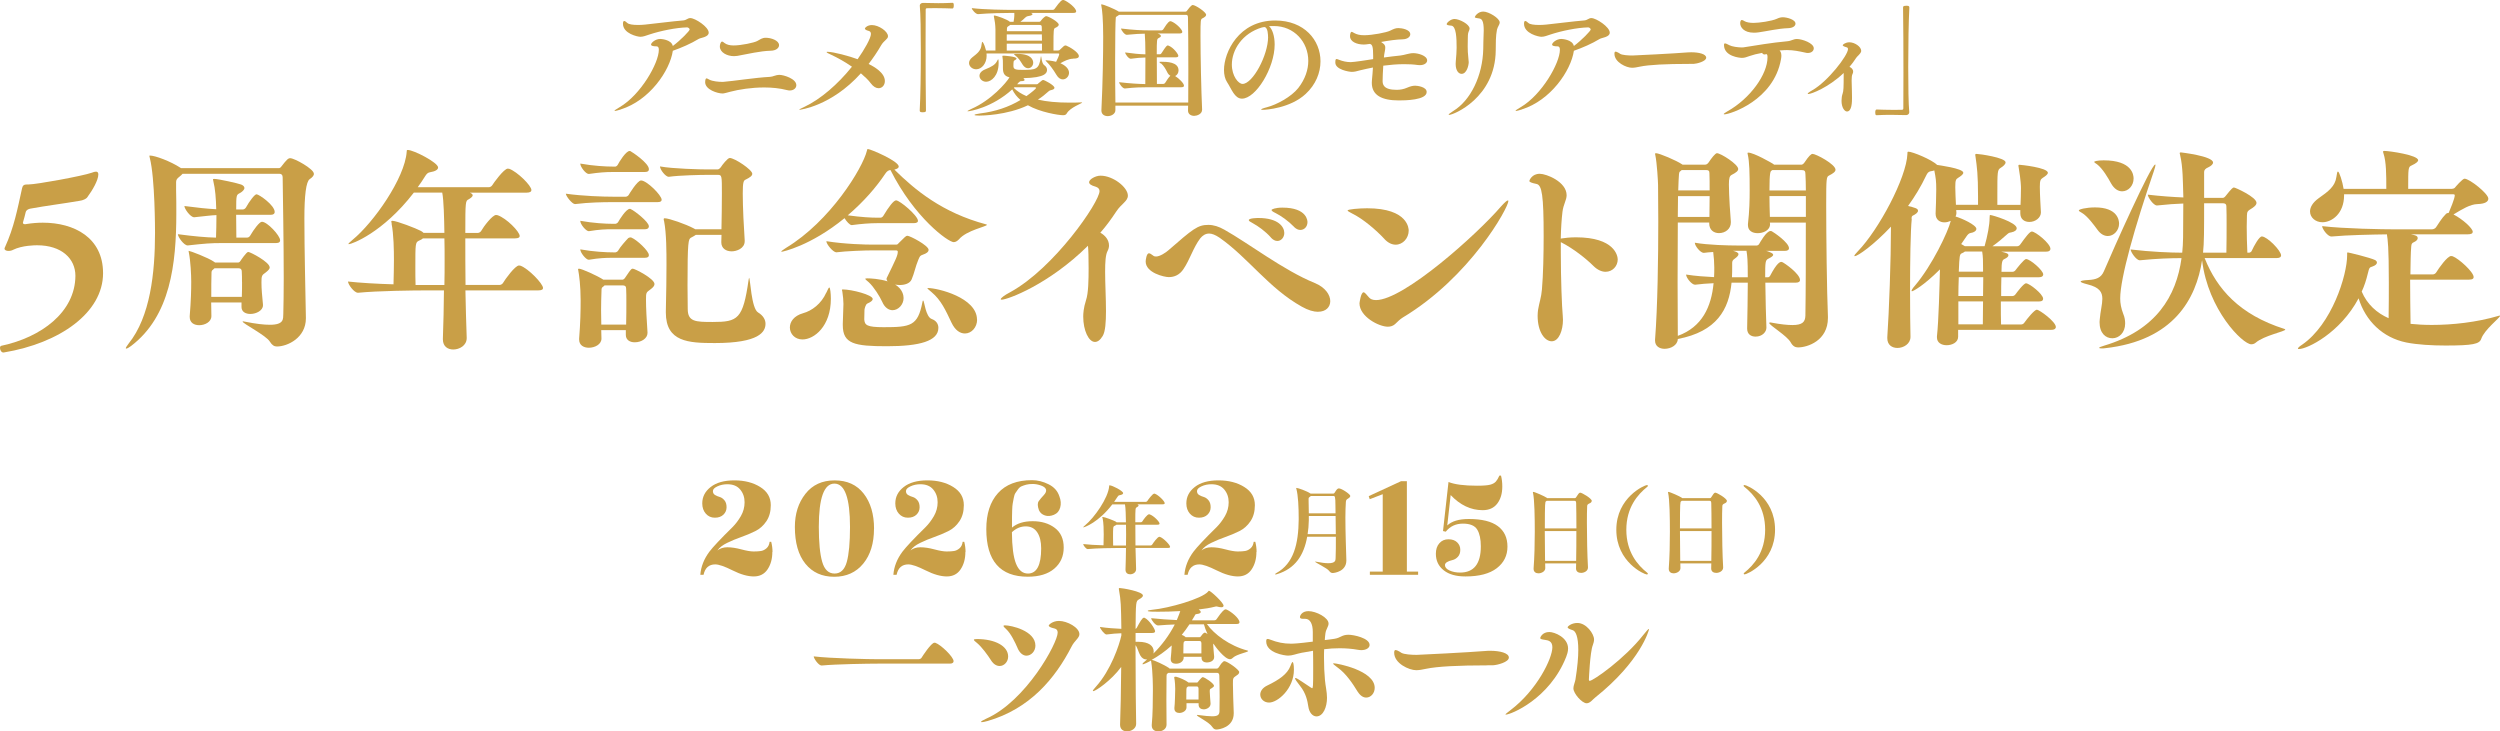 <?xml version="1.0" encoding="UTF-8"?>
<svg id="_レイヤー_2" data-name="レイヤー 2" xmlns="http://www.w3.org/2000/svg" viewBox="0 0 464.79 135.99">
  <defs>
    <style>
      .cls-1 {
        fill: #c99f47;
      }
    </style>
  </defs>
  <g id="_テキスト" data-name="テキスト">
    <g>
      <g>
        <path class="cls-1" d="M115.42,20.35c-.61.19-.96.28-1.1.28-.05,0-.07-.02-.07-.05,0-.07.35-.3.96-.66,3.91-2.29,7.28-8.19,7.28-10.67,0-.42-.14-.63-.4-.63-.79,0-1.05-.14-1.05-.33,0-.33.79-1.05,1.71-1.05.05,0,2.06.07,2.34,1.31,1.5-1.12,3.13-2.83,3.13-3.06,0-.21-.3-.4-.47-.4-2.08.05-4.96.65-6.97,1.31-.68.21-1.15.44-1.73.44-.49,0-3.23-.58-3.23-2.43,0-.35.09-.51.23-.51s.35.16.58.37c.26.26,1.05.37,1.99.37.42,0,.89-.02,1.33-.07,2.25-.23,5.03-.61,7.06-.77.63-.05.82-.44,1.33-.44.89,0,3.42,1.64,3.42,2.71,0,.84-1.43.91-1.87,1.17-1.47.89-3.21,1.64-4.8,2.2-.54,3.7-4.33,9.24-9.68,10.9Z"/>
        <path class="cls-1" d="M134.37,15.23c2.06-.16,5.94-.79,8.77-.94.58-.02,1.03-.37,1.78-.37s3.13.7,3.13,1.92c0,.54-.49.98-1.22.98-.16,0-.33-.02-.51-.07-1.36-.35-2.81-.49-4.23-.49-2.39,0-4.7.37-6.34.8-.58.14-.89.26-1.19.3-.07,0-.14.02-.23.02-.91,0-3.23-.7-3.23-2.11,0-.7.23-.7.26-.7.14,0,.3.14.51.23.61.33,1.8.42,2.36.42h.14ZM143.3,9.43c-2.01.05-4.23.61-6.22.96-.19.02-.4.05-.61.05-1.31,0-2.64-.7-2.64-1.8,0-.35.16-.91.42-.91.14,0,.3.16.47.28.4.3.96.44,1.68.44,1.38,0,3.81-.51,4.37-.82.56-.3.91-.61,1.61-.61.96,0,2.46.49,2.46,1.38,0,.51-.54,1.01-1.54,1.03Z"/>
        <path class="cls-1" d="M148.66,20.42s-.07,0-.07-.02c0-.07.35-.26,1.01-.56,2.92-1.38,6.17-4.16,8.79-7.44-1.29-.89-2.69-1.68-3.93-2.25-.37-.16-.79-.37-.79-.47,0-.02.05-.05.16-.05,1.12,0,4.14.82,5.61,1.38,1.24-1.75,2.48-3.91,2.48-4.7,0-.33-.16-.51-.47-.58-.4-.09-.66-.26-.66-.44,0-.09.44-.63,1.31-.63,1.26,0,2.99,1.17,2.99,2.08,0,.54-.73.77-1.26,1.66-.7,1.22-1.5,2.39-2.34,3.49.98.49,3.02,1.61,3.02,3.18,0,.77-.51,1.33-1.17,1.33-.47,0-.98-.28-1.47-.94-.42-.58-1.08-1.19-1.82-1.83-5.52,6.13-11.35,6.78-11.39,6.78Z"/>
        <path class="cls-1" d="M171,1.05c0-.3.28-.51.58-.51,1.17.02,2.04.05,2.88.05s1.64-.02,2.62-.07c.05,0,.16.02.19.12.05.09.05.23.05.4,0,.12,0,.54-.26.54-.61-.02-1.96-.07-3.23-.07-.51,0-1.03,0-1.47.02-.21,0-.26.09-.26.3-.02,1.24-.02,3.74-.02,6.62,0,4.07.02,8.91.07,12.07,0,.21-.02.35-.58.35-.37,0-.58-.02-.58-.33.14-2.55.21-6.99.21-11.06,0-3.58-.05-6.88-.19-8.37v-.05Z"/>
        <path class="cls-1" d="M201.12,19.06s.07,0,.07.02c0,.12-2.25.91-2.85,1.99-.14.26-.35.35-.7.35-.82,0-4.3-.56-6.53-1.85-3.98,1.89-8.61,1.92-9.05,1.92-.61,0-.89-.05-.89-.12,0-.09.37-.19,1.05-.28,2.83-.35,5.33-1.19,7.51-2.5-.66-.56-1.17-1.22-1.54-1.97-3.77,3.42-7.91,4.07-8.23,4.07-.07,0-.09,0-.09-.02,0-.07.28-.21.72-.42,3.7-1.61,6.53-4.91,7.09-5.87-.91-.23-1.22-.7-1.22-1.73v-.54c0-.8,0-1.05-.09-1.57,0-.07-.02-.12-.02-.14,0,0,0-.05.28-.05.33.02,2.36.16,2.36.54,0,.09-.12.21-.42.37-.09.05-.16.09-.16,1.03,0,.66.54.7,1.73.7,2.41,0,3.06-.05,3.35-2.36.02-.14.05-.21.05-.21.07,0,.12,1.38.58,1.68.35.23.54.56.54.89,0,.54-.26,1.47-4.4,1.54.14.14.23.26.23.33,0,.16-.23.23-.7.23-.19,0-.51.33-.68.58h3.63c.19,0,.3-.16.33-.19.63-.51.73-.61.87-.61.23,0,2.1.98,2.1,1.45,0,.19-.19.33-.51.4-.23.07-.37.07-.58.26-.61.56-1.29,1.1-1.99,1.54,1.59.37,3.53.56,5.87.56.72,0,1.5,0,2.29-.05h.02ZM199.48,10.92c-.77,0-1.64.44-2.34.84.84.35,1.61.98,1.61,1.78,0,.65-.54,1.22-1.15,1.22-.4,0-.84-.23-1.19-.84-.61-1.03-1.29-1.92-1.8-2.41-.14-.14-.23-.23-.23-.28,0-.02.05-.02.12-.02.21,0,1.03.07,1.85.28.23-.44.58-1.22.58-1.43,0-.09-.07-.12-.16-.12h-13.36c.02.14.02.3.02.44,0,1.38-.89,2.5-1.94,2.5-.73,0-1.33-.54-1.33-1.17,0-.35.19-.72.61-1.05.96-.75,1.61-1.26,1.71-2.32.05-.37.09-.56.16-.56.02,0,.33.23.68,1.61h1.75v-3.91c-.02-.91-.12-1.61-.28-2.36-.02-.07-.02-.12-.02-.14,0-.07.02-.09.09-.09.42,0,2.48.75,2.9,1.17h.68c.07-.42.14-.87.14-1.12v-.54h-.33c-1.31,0-4.44.05-6.41.23h-.02c-.42,0-1.15-.84-1.15-1.12,2.29.28,6.32.33,7.67.33h7.37c.14,0,.3-.09.37-.21,1.1-1.54,1.38-1.64,1.59-1.64.05,0,.09.02.12.02.75.28,2.29,1.47,2.29,2.11,0,.14-.09.28-.49.28h-7.93c.21.07.3.14.3.23,0,.14-.23.28-.75.35-.3.05-.47.16-.61.3-.28.3-.58.54-.89.77h3.53c.19,0,.3-.23.35-.28.21-.3.73-.77.89-.77.42,0,2.36,1.08,2.36,1.59,0,.21-.21.4-.68.61-.26.12-.3.35-.3,3.21v.98h.82c.09,0,.28-.02.35-.12.73-.72.87-.82,1.05-.82.07,0,.12.02.14.02.61.23,2.36,1.26,2.36,1.96,0,.28-.26.47-.98.47h-.14ZM182.1,14.11c0-.45.3-.91,1.08-1.22,1.22-.49,1.85-.87,2.18-1.52.12-.26.19-.35.23-.35.07,0,.07.68.07.72,0,2.34-1.36,3.46-2.32,3.46-.68,0-1.24-.51-1.24-1.1ZM187.17,6.39v1.17h6.55c0-.4-.02-.8-.02-1.17h-6.53ZM193.72,8.12h-6.55v1.29h6.55v-1.29ZM187.81,4.63c-.09.09-.23.19-.4.28-.21.14-.21.23-.21.89h6.5c0-.37-.02-.66-.02-.79-.02-.26-.07-.37-.42-.37h-5.45ZM188.58,16.23l-.09.12c.61.61,1.38,1.1,2.34,1.52,1.03-.73,1.8-1.4,1.8-1.52,0-.09-.16-.12-.26-.12h-3.79ZM190.1,11.98c-.42-.66-.72-1.19-1.36-1.68-.14-.12-.23-.16-.23-.19,0-.09.63-.09.68-.09,2.67,0,2.9,1.24,2.9,1.64,0,.56-.42,1.03-.96,1.03-.33,0-.7-.19-1.03-.7Z"/>
        <path class="cls-1" d="M208.04,2.17h12.35c.21,0,.33-.21.37-.28s.7-.96.98-.96c.51,0,2.5,1.31,2.5,1.82,0,.23-.23.44-.72.68-.3.16-.33.33-.33,3.25,0,3.79.14,10.25.3,13.66v.05c0,.87-1.03,1.15-1.47,1.15-.58,0-1.15-.3-1.15-.98v-.02c0-.19.02-.49.02-.89h-13.52v.84c0,.68-.75,1.1-1.43,1.1-.61,0-1.17-.33-1.17-1.03v-.07c.26-5.31.33-10.6.33-13.66,0-3.27-.19-5.1-.35-5.8,0-.07-.02-.12-.02-.14,0-.07.02-.09.09-.09.26,0,2.41.84,3.21,1.38ZM207.65,3.04c-.14.09-.19.09-.21.26-.07.58-.12,4.23-.12,8.02,0,2.9.02,5.92.05,7.74h13.54c0-1.43.02-3.58.02-5.87,0-3.95-.02-8.33-.07-9.99,0-.4-.19-.44-.42-.44h-12.37c-.12.09-.26.19-.42.28ZM215.81,11.81c-.16-.14-.26-.21-.26-.26,0-.07.12-.07.33-.07,1.01,0,3.23.02,3.23,1.61,0,.47-.26.87-.63,1.05.7.42,1.64,1.36,1.64,1.78,0,.16-.09.3-.49.3h-6.22c-1.31,0-2.32.02-4.28.23h-.02c-.4,0-1.05-.89-1.05-1.17,1.96.23,3.6.33,4.87.35,0-.82.02-2.97.02-4.94-.94.02-1.68.09-2.69.23h-.05c-.4,0-1.03-.89-1.03-1.17,1.52.21,2.69.33,3.77.35,0-1.61-.05-3.16-.12-3.84-.94.02-1.78.05-3.34.21h-.02c-.4,0-1.05-.89-1.05-1.17,2.29.28,3.93.35,5.29.35h2.2c.14,0,.3-.09.37-.21.89-1.45,1.17-1.5,1.31-1.5.05,0,.09,0,.14.02.94.35,2.08,1.54,2.08,1.96,0,.16-.09.3-.49.3h-4.12c.42.12.63.3.63.47,0,.14-.14.26-.4.38-.35.16-.37.26-.37,3.02h.56c.14,0,.26-.09.33-.21.84-1.33,1.01-1.43,1.15-1.43.05,0,.07,0,.12.02.96.35,1.85,1.61,1.85,1.89,0,.16-.09.3-.49.3h-3.51c0,1.94.02,4.14.02,4.94h1.17c.14,0,.3-.09.37-.21.28-.42.58-.94.96-1.31-.21-.12-.4-.3-.56-.61-.23-.47-.63-1.24-1.19-1.71Z"/>
        <path class="cls-1" d="M236.59,4.84c-.21,0-.44,0-.66.02.63.56,1.05,1.85,1.05,3.42,0,4.37-3.51,10.06-6.08,10.06-1.38,0-1.94-1.82-2.78-3.09-.37-.56-.56-1.36-.56-2.25,0-3.25,2.71-9.19,9.52-9.19,5.43,0,8.42,3.67,8.42,7.58,0,2.15-.89,4.35-2.76,6.08-2.85,2.64-7.35,2.95-7.95,2.95-.21,0-.33-.02-.33-.07,0-.07.35-.23,1.1-.42,1.8-.47,4.51-1.92,5.82-3.58,1.29-1.66,1.85-3.42,1.85-5.03,0-3.53-2.64-6.48-6.39-6.48h-.26ZM235.75,6.88c0-.23,0-1.85-.7-1.85-.05,0-.09,0-.16.02-.07.02-.16.05-.26.05-3.72,1.1-5.61,4.21-5.61,6.9,0,2.15,1.22,3.6,1.99,3.6,1.89,0,4.75-5.33,4.75-8.73Z"/>
        <path class="cls-1" d="M257.29,10.69c1.05-.14,2.11-.28,3.06-.37.82-.09,1.59-.44,2.41-.44.91,0,2.57.47,2.57,1.36,0,.47-.54.87-1.33.87-.14,0-.26,0-.4-.02-.82-.12-1.68-.16-2.55-.16-1.31,0-2.64.12-3.88.28-.07,1.12-.12,2.18-.12,2.83,0,.58.09,1.66,2.6,1.66.68,0,1.33-.12,1.96-.4.54-.23,1.01-.37,1.5-.37.33,0,2.13.19,2.13,1.17,0,1.54-4.09,1.57-5.17,1.57-3.16,0-5.03-.96-5.03-3.27,0-.14,0-.28.02-.44.09-.98.16-1.73.19-2.41-.87.16-1.64.35-2.34.51-.7.19-1.08.3-1.59.3s-3.06-.42-3.06-1.71v-.12c0-.42.07-.56.23-.56.12,0,.26.07.44.14.7.28,1.45.44,2.2.44.58,0,3.32-.42,4.16-.56v-.61c0-1.66-.14-2.11-.61-2.22-.51.09-1.01.12-1.12.12-1.33,0-2.57-.54-2.57-1.54,0-.21.05-.82.3-.82.12,0,.28.12.49.23.47.26,1.05.4,1.83.4,1.54,0,4.16-.51,4.82-.84.63-.3.98-.49,1.54-.49.63,0,2.22.26,2.22,1.15,0,.47-.51.91-1.4.94-1.15.02-2.62.23-4.02.49.38.3.66.4.75.82.02.07.02.16.02.26,0,.4-.14.87-.19,1.24l-.07.61Z"/>
        <path class="cls-1" d="M270.63,11.88c0-.14,0-.28.02-.42.09-1.12.16-1.78.16-2.57,0-1.78-.07-4.02-.98-4.12-.61-.05-.87-.12-.87-.28,0-.28.77-.96,1.45-.96.91,0,2.81.98,2.81,1.78,0,.16-.07.35-.19.61-.14.28-.14.96-.14,1.22,0,.61-.02,1.05-.02,1.52,0,.63.02,1.29.14,2.36.02.21.05.37.05.54,0,.54-.35,2.17-1.33,2.17-.56,0-1.1-.61-1.1-1.85ZM275.76,9.12c.02-1.01.02-1.73.07-2.85,0-.23.02-.44.02-.63,0-1.78-.37-2.13-.79-2.2-.56-.07-.87-.12-.87-.28,0-.09.54-1.01,1.57-1.01s3.06,1.26,3.06,2.01c0,.42-.37.77-.51,1.36-.23,1.08-.23,2.74-.23,3.84-.07,8.79-7.84,12-8.66,12-.07,0-.09-.02-.09-.05,0-.09.26-.3.89-.7,3.2-1.96,5.43-6.55,5.54-11.48Z"/>
        <path class="cls-1" d="M282.94,20.35c-.61.19-.96.28-1.1.28-.05,0-.07-.02-.07-.05,0-.07.35-.3.96-.66,3.91-2.29,7.28-8.19,7.28-10.67,0-.42-.14-.63-.4-.63-.79,0-1.05-.14-1.05-.33,0-.33.79-1.05,1.71-1.05.05,0,2.06.07,2.34,1.31,1.5-1.12,3.13-2.83,3.13-3.06,0-.21-.3-.4-.47-.4-2.08.05-4.96.65-6.97,1.31-.68.21-1.15.44-1.73.44-.49,0-3.23-.58-3.23-2.43,0-.35.09-.51.23-.51s.35.16.58.37c.26.26,1.05.37,1.99.37.42,0,.89-.02,1.33-.07,2.25-.23,5.03-.61,7.06-.77.63-.05.82-.44,1.33-.44.89,0,3.42,1.64,3.42,2.71,0,.84-1.43.91-1.87,1.17-1.47.89-3.21,1.64-4.8,2.2-.54,3.7-4.33,9.24-9.68,10.9Z"/>
        <path class="cls-1" d="M314.01,11.88c-4.28,0-7.46.16-9.12.51-.56.12-1.03.21-1.47.21-1.05,0-3.27-1.01-3.27-2.6,0-.28.07-.4.21-.4.12,0,.3.07.54.21.12.05.21.14.33.21.4.23,1.52.3,2.27.3.35,0,7.77-.37,10.32-.58.19-.02.4-.02.61-.02,1.45,0,2.78.33,2.78,1.01s-1.73,1.12-2.34,1.15h-.84Z"/>
        <path class="cls-1" d="M331.19,10.29c0,.19-.02.42-.07.7-1.33,7.67-9.5,10.27-10.53,10.27-.07,0-.12-.02-.12-.05,0-.09.21-.23.68-.51,4.21-2.36,7.46-6.85,7.46-10.06,0-.33-.05-.58-.23-.58-.02,0-.05.02-.07.02-.09.02-.16.05-.23.05-.23,0-.4-.12-.47-.3-.91.16-1.73.37-2.32.58-.56.19-.91.35-1.43.35-.4,0-3.34-.26-3.34-2.39,0-.21.05-.3.19-.3.16,0,.44.14.84.35.44.23,1.52.4,2.29.4.19,0,.38-.02.51-.05,2.13-.33,5.03-.84,7.93-1.1.82-.07,1.1-.42,1.8-.42.94,0,3.13.75,3.13,1.73,0,.47-.42.87-1.1.87-.16,0-.33-.02-.49-.07-1.19-.26-2.2-.47-3.37-.47-.07,0-.68,0-1.4.07.21.21.33.49.33.91ZM332.42,5.24c-1.75.05-4.05.58-5.43.77-.33.05-.63.07-.91.07-1.87,0-2.55-1.03-2.55-1.75,0-.19.05-.61.3-.61.12,0,.28.07.49.21.35.21.98.33,1.68.33,1.03,0,3.39-.33,4.35-.77.4-.19.73-.28,1.12-.28.68,0,2.34.4,2.34,1.19,0,.44-.49.82-1.4.84Z"/>
        <path class="cls-1" d="M342.77,13.57c-2.81,2.69-6.01,3.91-6.57,3.91-.07,0-.12-.02-.12-.07,0-.07.26-.3.82-.61,2.95-1.66,6.67-6.53,6.67-7.67,0-.16-.07-.28-.23-.33-.54-.14-.75-.28-.75-.4s.54-.54,1.24-.54c.98,0,2.2.82,2.2,1.59,0,.05,0,.3-.35.66l-.19.21c-.14.14-.3.28-.42.47-.35.54-.75,1.1-1.22,1.64.37.16.68.47.68.87,0,.14-.02.3-.12.47-.12.21-.16.66-.16,1.22s.02,1.24.05,1.92c.02.42.02.87.02,1.29,0,.73-.02,2.53-.94,2.53-.4,0-1.01-.65-1.01-1.99,0-.49.07-.96.21-1.36.16-.44.19-1.15.19-3.44v-.35Z"/>
        <path class="cls-1" d="M354.96,20.89c0,.3-.28.51-.58.51-1.15-.02-2.04-.05-2.88-.05s-1.64.02-2.62.07c-.05,0-.16-.02-.19-.12-.02-.09-.05-.23-.05-.4,0-.12,0-.54.26-.54.61.02,1.96.07,3.23.07.51,0,1.03,0,1.47-.02.21,0,.26-.09.26-.3.02-1.24.02-3.74.02-6.62,0-4.07-.02-8.91-.07-12.07,0-.21.02-.35.61-.35.35,0,.56.02.56.33-.14,2.55-.21,6.99-.21,11.06,0,3.58.05,6.88.19,8.37v.05Z"/>
      </g>
      <g>
        <path class="cls-1" d="M.64,65.54c-.4,0-.64-.48-.64-.85,0-.2.08-.36.24-.4,7.41-1.57,13.74-6.24,13.78-13.01,0-3.18-2.54-5.68-7.13-5.68-.32,0-2.74,0-4.47.85-.2.12-.52.2-.85.2-.36,0-.73-.12-.73-.44,0-.08.04-.16.08-.24,1.69-3.71,2.3-6.97,3.18-10.96.12-.52.32-.72.97-.72h.28c1.41,0,10.03-1.57,11.72-2.18.32-.12.56-.2.77-.2.28,0,.44.16.44.52,0,1.05-1.05,2.9-2.1,4.31-.16.2-.72.52-1.41.6-3.02.52-6.08.89-9.14,1.45-.36.08-.73.24-.85.64-.12.48-.32,1.33-.48,1.81,0,.08-.04.12-.04.16,0,.2.16.28.36.28.08,0,.24,0,.36-.04,1.01-.16,2.01-.24,2.98-.24,5.84,0,11.2,2.78,11.2,9.39,0,7.33-8.02,13.01-18.45,14.74h-.08Z"/>
        <path class="cls-1" d="M58.37,32.27c0,.32-.2.64-.81,1.05q-.97.72-.97,7.33c0,5.84.2,13.62.28,18.45v.08c0,3.63-3.42,5.24-5.4,5.24-.48,0-.89-.24-1.29-.89-.68-1.17-5.08-3.38-5.08-3.75,0,0,.04-.04.12-.04.04,0,.12.04.2.04,2.17.44,3.67.6,4.75.6,2.66,0,2.46-1.09,2.5-2.01.04-1.61.08-3.95.08-6.61,0-6.73-.16-15.47-.2-18.81,0-.44-.24-.64-.6-.64h-18.01c-.12.16-.36.36-.6.56-.44.32-.6.6-.6.97v1.57c.04,1.41.04,2.82.04,4.23,0,9.43-1.09,19.13-8.42,24.69-.36.28-.73.48-.89.48-.04,0-.08,0-.08-.08,0-.12.16-.36.52-.85,4.03-5,4.91-13.13,4.91-20.58,0-.48,0-10.15-.97-13.94-.04-.16-.08-.28-.08-.36s.04-.08.12-.08c.93,0,3.79,1.05,5.64,2.26l.12.08h18.13c.16,0,.28,0,.48-.24,1.05-1.37,1.33-1.61,1.69-1.61.81,0,4.39,2.01,4.39,2.86ZM52.08,44.67c0,.28-.16.52-.77.52h-10.11c-2.01,0-3.06.08-6.28.44h-.04c-.68,0-1.81-1.57-1.81-2.09,3.02.4,5.24.6,7.09.64.04-1.17.08-2.66.08-4.19-1.05.04-2.17.2-4.11.4h-.04c-.69,0-1.81-1.57-1.81-2.09,2.42.32,4.31.52,5.92.6-.04-1.97-.2-3.87-.52-5.12-.04-.2-.08-.32-.08-.4s.04-.12.2-.12c.85,0,4.55.85,5.04,1.05.4.16.6.4.6.64,0,.32-.36.68-.89.97-.6.32-.64.36-.64,3.02h1.25c.2,0,.44-.16.56-.36.6-1.09,1.61-2.46,1.97-2.46.44,0,3.38,2.01,3.38,3.3,0,.28-.2.52-.76.52h-6.41c0,1.57.04,3.3.04,4.23h2.01c.24,0,.44-.16.56-.36.68-1.17,1.73-2.58,2.18-2.58,1.01,0,3.38,2.58,3.38,3.42ZM50.15,49.71c0,.24-.2.52-.73.93-.76.52-.81.64-.81,1.89s.12,2.38.28,4.11v.12c0,.97-1.25,1.61-2.34,1.61-.89,0-1.65-.4-1.65-1.29v-.85h-5.64c0,.85.04,1.69.04,2.5v.04c0,1.09-1.21,1.69-2.26,1.69-.93,0-1.77-.44-1.77-1.53v-.16c.24-2.98.28-4.79.28-6.41,0-1.29-.12-3.79-.44-5.4-.04-.12-.04-.24-.04-.28s0-.04.04-.04c.2,0,3.58,1.25,4.71,2.05l.16.12h4.27c.12,0,.28-.04.44-.28.04-.08,1.13-1.69,1.45-1.69.4,0,3.99,1.89,3.99,2.86ZM44.99,52.41c0-.64,0-1.29-.04-1.93,0-.4-.2-.6-.56-.6h-4.51l-.32.28c-.24.16-.24.4-.24.68-.04,1.05-.04,2.62-.04,4.35h5.68c.04-1.01.04-1.89.04-2.78Z"/>
        <path class="cls-1" d="M72.83,41.57c-.04-.16-.08-.28-.08-.36,0-.12.04-.16.2-.16.77,0,4.43,1.41,5.32,1.89.2.12.36.24.48.36h3.87c-.04-2.7-.12-6.08-.4-7.49h-5.28c-5.8,7.53-11.6,9.59-12.09,9.59-.04,0-.08-.04-.08-.04,0-.08.24-.32.81-.8,3.87-3.18,9.67-11.4,10.03-16.32.04-.24-.04-.36.2-.36,1.09,0,5.64,2.34,5.64,3.26,0,.4-.52.73-1.53.89-.4.08-.6.28-.93.81-.4.64-.85,1.33-1.33,1.97h13.21c.24,0,.52-.16.64-.36.24-.4,2.18-3.1,2.9-3.1.08,0,.2.04.28.04,1.45.52,4.11,3.1,4.11,3.95,0,.24-.2.48-.89.48h-10.55c.36.16.52.32.52.48,0,.28-.4.56-.77.77-.56.28-.6.36-.6,6.24h2.3c.24,0,.52-.16.64-.36.48-.85,2.09-2.98,2.78-2.98.08,0,.2.04.28.04,1.65.56,4.11,3.06,4.11,3.87,0,.24-.2.44-.89.44h-9.22c0,2.58,0,5.6.04,8.66h6.32c.24,0,.52-.16.64-.36.4-.69,2.26-3.26,2.98-3.26.08,0,.2.04.28.04,1.45.52,4.19,3.34,4.19,4.15,0,.24-.2.44-.89.44h-13.54c.04,3.02.16,6.08.24,8.82v.04c0,1.41-1.37,2.13-2.5,2.13-1.01,0-1.93-.56-1.93-1.89v-.12c.12-2.86.16-5.96.2-8.98h-3.3c-2.22,0-9.1.08-12.65.44h-.04c-.72,0-1.85-1.57-1.85-2.09,2.13.24,5.48.44,8.46.52.04-1.49.08-3.14.08-4.47,0-1.89-.04-4.83-.44-6.81ZM77.86,44.76c-.64.32-.64.56-.64,4.96,0,1.09,0,2.21.04,3.26h5.36c.04-1.57.04-3.1.04-4.55s0-2.86-.04-4.11h-3.99c-.16.16-.4.28-.77.44Z"/>
        <path class="cls-1" d="M123.01,37.14c0,.24-.16.44-.77.44h-8.42c-1.65,0-4.31.04-6.89.36h-.04c-.52,0-1.69-1.49-1.69-1.93,3.1.44,6.97.56,8.7.56h2.46c.12,0,.4-.12.52-.32.04-.08,1.61-2.7,2.3-2.7,1.05,0,3.83,2.74,3.83,3.59ZM111.78,61.39l.04,1.53v.04c0,1.05-1.21,1.69-2.34,1.69-.93,0-1.81-.44-1.81-1.53v-.16c.24-2.98.28-5.28.28-7.09,0-2.7-.28-4.75-.44-5.6,0-.08-.04-.12-.04-.16,0-.12.08-.16.16-.16.52,0,3.46,1.33,4.55,2.05h3.5c.12,0,.28-.04.48-.28.28-.36.73-1.13,1.05-1.49.12-.12.2-.28.44-.28.36,0,4.03,1.85,4.03,2.86,0,.28-.2.6-.77,1.01-.77.56-.81.56-.81,1.89,0,1.53.12,3.67.28,6.08v.12c0,.97-1.09,1.73-2.38,1.73-.89,0-1.65-.44-1.65-1.37v-.89h-4.59ZM120.64,31.46c0,.28-.16.52-.76.52h-6.04c-1.25,0-2.42.08-4.35.36h-.04c-.56,0-1.57-1.33-1.57-1.93,2.42.44,4.75.56,6.04.56h.52c.08,0,.28-.12.4-.32.28-.56,1.53-2.58,2.22-2.58.04,0,.12,0,.16.04.32.16,3.42,2.21,3.42,3.34ZM120.64,42.06c0,.28-.16.56-.76.56h-6.04c-1.25,0-2.42.04-4.35.36h-.04c-.48,0-1.57-1.25-1.57-1.93,2.42.44,4.75.56,6.04.56h.52c.08,0,.36-.12.48-.32.24-.44,1.49-2.46,2.17-2.46.04,0,.12,0,.16.04.69.28,3.38,2.38,3.38,3.18ZM120.64,47.41c0,.28-.16.52-.76.52h-6.04c-1.25,0-2.42.04-4.35.36h-.04c-.52,0-1.57-1.33-1.57-1.93,2.42.44,4.83.56,6.12.56h.44c.08,0,.36-.12.48-.32.36-.68,1.49-1.93,1.89-2.34.12-.08.28-.12.4-.12.08,0,.16,0,.2.04,1.05.44,3.22,2.5,3.22,3.22ZM116.41,60.35c.04-1.57.04-2.94.04-4.19,0-.89,0-1.73-.04-2.5,0-.44-.24-.6-.6-.6h-3.42c-.08.08-.16.2-.32.28-.24.16-.24.4-.24.68-.04,1.17-.08,2.42-.08,3.67,0,.89.04,1.77.04,2.66h4.63ZM129.26,42.62h4.87c.04-2.1.08-4.51.08-6.69,0-3.26,0-3.42-.76-3.42h-1.89c-1.25,0-5.28.08-7.21.36h-.04c-.56,0-1.61-1.33-1.61-1.93,2.38.44,7.53.56,8.86.56h1.81c.36,0,.6-.36.69-.48.16-.28,1.21-1.65,1.61-1.65.89,0,4.19,2.18,4.19,2.94,0,.36-.4.68-1.25,1.09-.36.16-.52.44-.52,2.58,0,2.58.2,6.37.36,8.7v.16c0,1.37-1.53,1.89-2.42,1.89-1.01,0-1.93-.52-1.93-1.69v-.04c0-.4.04-.85.04-1.33h-4.79c-.2.16-.52.32-.89.52-.48.28-.64.64-.64,8.9,0,1.37.04,2.82.04,4.35,0,2.38,1.45,2.42,4.63,2.42,4.71,0,5.64-.52,6.69-7.85.04-.24.08-.36.08-.36.24,0,.4,5.72,1.69,6.45.93.56,1.37,1.33,1.37,2.09,0,1.49-1.13,3.59-9.43,3.59-4.87,0-9.1-.2-9.1-5.68v-.2c.08-3.67.12-6.36.12-8.66s0-5.84-.44-8.1c-.04-.16-.08-.28-.08-.4,0-.08.04-.16.2-.16.77,0,3.91,1.09,5.4,1.89l.28.16Z"/>
        <path class="cls-1" d="M170.67,41.05c0,.24-.2.44-.81.44h-6.85c-1.21,0-2.9.12-4.63.36h-.04c-.36,0-.97-.69-1.33-1.29-6.36,5.2-11.56,6.24-11.64,6.24s-.12,0-.12-.04c0-.08.28-.28.89-.68,8.22-4.96,14.22-14.78,15.03-18.05.04-.2.04-.32.2-.32.44,0,5.72,2.22,5.72,3.26,0,.24-.28.44-.81.56,3.79,3.75,8.9,8.02,17.08,10.19.08.04.12.04.12.08,0,.32-3.79,1.01-5.2,2.7-.28.28-.6.52-.97.52-1.01,0-7.29-4.51-11.76-13.41-.36.04-.64.2-.97.69-1.61,2.42-3.99,5.2-6.97,7.73,2.62.36,4.35.44,5.48.44h.64c.12,0,.36-.12.48-.32,1.01-1.69,1.93-2.9,2.38-2.9.72,0,4.07,2.86,4.07,3.79ZM153.63,54.42c.28-.64.44-.97.56-.97.16,0,.28,1.17.28,2.09,0,5.12-3.1,7.57-5.28,7.57-1.41,0-2.34-1.05-2.34-2.22,0-1.05.72-2.17,2.46-2.66,1.61-.44,3.38-1.73,4.31-3.83ZM155.44,46.89c-.56,0-1.81-1.49-1.81-2.05,3.46.56,7.41.64,8.58.64h4.43c.24,0,.32-.16.52-.36,1.09-1.09,1.29-1.29,1.53-1.29.48,0,3.95,1.81,3.95,2.62,0,.4-.44.69-1.05.89-.56.2-.56.28-.85.93-.56,1.33-.73,2.46-1.25,3.67-.32.77-1.29,1.05-2.22,1.05-.28,0-.56-.04-.85-.08,1.41.85,1.57,2.05,1.57,2.5,0,1.25-1.01,2.26-2.05,2.26-.68,0-1.45-.44-1.93-1.57-.44-.97-1.53-2.74-2.5-3.63-.28-.28-.64-.48-.64-.64,0-.04.12-.08.4-.08.52,0,2.22.08,3.75.56-.12-.12-.2-.28-.2-.44,0-.04,0-.12.04-.2,1.73-3.54,2.05-4.19,2.05-4.88,0-.2-.16-.24-.44-.24h-4.27c-1.29,0-4.88.12-6.73.36h-.04ZM162.25,55.59c0,.24-.24.52-1.01.85-.32.16-.52,1.01-.52,1.17,0,.28-.04,1.57-.04,1.77.08,1.05.44,1.45,3.59,1.45,5.04,0,6.36-.24,7.21-4.59.04-.28.08-.36.16-.36.2,0,.44,3.02,1.57,3.42.89.32,1.25.97,1.25,1.65,0,2.46-3.5,3.42-9.55,3.42s-8.22-.44-8.22-3.91v-.28c.04-.76.12-3.34.12-3.67,0-.68-.08-1.41-.2-2.26-.04-.16-.08-.28-.08-.36,0-.04.04-.08.16-.08,1.65,0,5.56,1.01,5.56,1.77ZM181.66,59.42c0,1.45-1.05,2.58-2.26,2.58-.89,0-1.81-.56-2.5-2.01-1.09-2.3-1.93-4.19-3.71-5.68-.52-.44-.77-.64-.77-.72,0-.04.04-.04.12-.04,1.77,0,9.1,1.77,9.1,5.88Z"/>
        <path class="cls-1" d="M186.21,55.71c-.12,0-.16-.04-.16-.08,0-.2.64-.72,1.73-1.29,8.22-4.47,16.64-16.8,16.64-18.81,0-.36-.2-.64-.69-.81-.89-.24-1.25-.52-1.25-.85,0-.52,1.17-1.21,2.13-1.21,2.34,0,5.08,2.17,5.08,3.71,0,1.05-1.25,1.53-2.18,2.98-.85,1.29-1.81,2.62-2.94,3.91.93.52,1.61,1.37,1.61,2.38,0,.32-.08.68-.28,1.05-.36.68-.44,2.09-.44,3.79,0,2.26.16,5,.16,7.37,0,2.01-.12,3.79-.6,4.59-.48.81-.97,1.13-1.45,1.13-1.17,0-2.18-2.14-2.18-4.71,0-.48.04-1.57.52-3.06.44-1.25.48-3.79.48-5.92,0-1.85-.04-3.58-.12-4.19-7.29,7.21-14.95,10.03-16.07,10.03Z"/>
        <path class="cls-1" d="M245.06,57.97c-.81,0-1.85-.28-3.06-.97-6.12-3.42-9.91-9.06-15.27-12.81-.77-.52-1.41-.77-1.93-.77-.72,0-1.25.4-1.65.89-1.29,1.69-1.93,3.95-3.1,5.68-.73,1.13-1.73,1.53-2.74,1.53-.89,0-4.31-.81-4.31-2.9,0-.28.16-1.53.6-1.53.2,0,.44.16.81.44.12.12.32.16.52.16.72,0,1.81-.73,2.26-1.13,4.59-3.99,5.48-4.75,7.45-4.75,1.01,0,1.97.32,2.98.89,4.47,2.5,11.04,7.57,16.8,9.91,1.97.8,2.9,2.21,2.9,3.38,0,1.09-.81,1.97-2.26,1.97ZM236.28,44.15c-1.05-1.17-2.34-2.09-3.38-2.66-.44-.24-.73-.4-.73-.56,0-.4,1.69-.4,1.81-.4,3.67,0,4.79,1.65,4.79,2.78,0,.85-.6,1.49-1.29,1.49-.4,0-.81-.2-1.21-.64ZM240.59,42.18c-1.09-1.13-2.42-2.05-3.46-2.58-.44-.2-.73-.4-.73-.56,0-.12.69-.44,2.01-.44,4.67,0,4.67,2.54,4.67,2.7,0,.81-.56,1.45-1.33,1.45-.36,0-.76-.16-1.17-.56Z"/>
        <path class="cls-1" d="M257.39,44.43c-1.53-1.65-3.95-3.71-5.88-4.67-.64-.32-.97-.52-.97-.64,0-.2,2.1-.4,3.63-.4,7.73,0,7.73,3.91,7.73,4.15,0,1.41-1.09,2.62-2.42,2.62-.68,0-1.41-.32-2.09-1.05ZM259.36,60.26c-.36.32-.81.48-1.33.48-1.69,0-5.28-1.89-5.28-4.35,0-.04.24-2.05.77-2.05.2,0,.48.36,1.01.97.24.28.64.48,1.29.48,5.16,0,18.81-12.25,23.2-17.36.69-.77,1.13-1.17,1.33-1.17.04,0,.08.04.08.12,0,1.21-7.05,14.1-19.66,21.67-.52.32-.97.8-1.41,1.21Z"/>
        <path class="cls-1" d="M290.18,45v1.97c0,4.88.2,10.07.36,11.72,0,.28.04.52.04.77,0,1.89-.72,3.99-2.09,3.99-1.25,0-2.62-1.69-2.62-4.75,0-.4.04-.77.08-1.09.24-1.45.6-2.3.72-3.79.24-2.66.32-6.73.32-9.95,0-7.57-.32-9.47-1.33-9.67-.97-.2-1.33-.36-1.33-.56,0-.08.44-1.33,1.93-1.33,1.25,0,5,1.49,5,3.99,0,.89-.6,1.69-.77,3.06-.16,1.33-.28,3.06-.32,5,.08,0,.16-.04.24-.04.48-.08,1.45-.2,2.58-.2,7.21,0,7.77,3.46,7.77,4.11,0,1.25-.97,2.3-2.26,2.3-.68,0-1.49-.32-2.26-1.09-1.33-1.33-3.71-3.22-5.92-4.35l-.16-.08Z"/>
        <path class="cls-1" d="M311.93,63.04c-.04,1.13-1.29,1.81-2.46,1.81-.93,0-1.77-.48-1.77-1.53v-.16c.48-6.16.6-15.35.6-21.95,0-2.98-.04-5.44-.04-6.81,0-.52-.2-4.15-.52-5.6,0-.08-.04-.12-.04-.16,0-.12.08-.16.16-.16.64,0,3.83,1.37,4.83,2.05l.12.08h4.23c.32,0,.56-.32.64-.44.48-.72,1.21-1.69,1.53-1.69.69,0,3.95,2.05,3.95,2.94,0,.36-.4.68-1.21,1.09-.4.2-.52.64-.52,1.77,0,1.97.28,6.16.36,6.89v.2c0,1.17-1.01,1.97-2.21,1.97-.93,0-1.81-.56-1.81-1.81v-.16h-5.84c0,3.38-.04,7.33-.04,11.08s.04,7.29.04,9.99c4.55-1.65,6.24-5.44,6.65-9.79-1.17.04-2.42.16-3.42.28h-.04c-.6,0-1.65-1.29-1.65-1.89,1.73.28,3.62.4,5.2.48.04-.6.04-1.21.04-1.81,0-.85-.08-1.97-.2-2.86-.6.04-1.21.08-1.73.16h-.04c-.6,0-1.65-1.29-1.65-1.89,2.38.44,6.45.52,7.73.52h3.83c.08,0,.28-.08.4-.28.12-.2,1.33-2.42,2.13-2.42.08,0,.16.04.2.04.32.16,3.22,2.09,3.22,3.18,0,.24-.2.48-.76.48h-3.5c.2.04.44.12.6.2.52.2.72.36.72.52,0,.28-.48.52-.89.73-.56.28-.6.56-.6,3.46h.56c.08,0,.24-.08.36-.28,1.29-2.46,1.85-2.58,2.1-2.58.04,0,.12.04.16.04.4.16,3.3,2.17,3.3,3.34,0,.24-.2.48-.77.48h-5.68c.04,2.9.12,6.57.2,8.34v.04c0,.77-.76,1.65-2.01,1.65-.85,0-1.57-.44-1.57-1.49v-.04c.04-2.54.12-5.76.12-8.5h-3.02c-.48,4.96-2.74,9.1-9.99,10.47ZM317.85,36.46h-5.88c0,1.13-.04,2.46-.04,3.87h5.88c0-1.01.04-2.42.04-3.87ZM312.65,31.62l-.28.24c-.24.16-.24.28-.36,3.54h5.84c0-1.25,0-2.42-.04-3.22,0-.44-.2-.56-.56-.56h-4.59ZM322.04,48.82v.68c0,.68,0,1.37-.04,2.05h2.94c0-3.3-.08-3.91-.24-4.92h-2.5c.56.16,1.01.32,1.01.64,0,.24-.28.52-.68.81-.36.24-.48.44-.48.72ZM329.85,30.62h5.04c.32,0,.56-.36.64-.48.73-1.09,1.17-1.53,1.45-1.53.64,0,4.27,1.93,4.27,2.94,0,.36-.4.68-1.21,1.09-.48.24-.52.48-.52,5.4,0,5.96.12,15.99.32,20.79v.28c0,4.23-3.79,5.48-5.56,5.48-.52,0-.97-.24-1.33-.89-.68-1.29-4.03-3.22-4.03-3.67,0-.04.08-.08.2-.08.04,0,.16,0,.28.04,1.69.32,2.94.44,3.83.44,1.85,0,2.38-.56,2.42-1.73.08-4.39.08-11.44.08-17.32h-6.69l.04.24v.04c0,1.21-1.33,1.69-2.3,1.69s-1.81-.44-1.81-1.49v-.2c.28-2.42.32-4.51.32-6.2,0-3.34-.04-5.36-.36-6.77,0-.08-.04-.16-.04-.2,0-.08.04-.12.12-.12,1.05,0,4.39,1.93,4.63,2.09l.2.16ZM329.33,31.74c-.16.12-.36.24-.36,3.67h6.77c0-1.21-.04-2.26-.08-2.98,0-.64-.16-.81-.72-.81h-5.44l-.16.12ZM329.05,40.32h6.69v-3.87h-6.77c0,1.25.04,2.62.08,3.87Z"/>
        <path class="cls-1" d="M355.43,40.65c-.24,2.26-.32,8.1-.32,13.33,0,3.62.04,6.93.08,8.62v.04c0,1.29-1.29,2.05-2.42,2.05-1.01,0-1.89-.56-1.89-1.81v-.2c.32-4.63.68-14.34.68-20.54-3.22,3.42-6.16,5.48-6.73,5.48-.04,0-.08,0-.08-.04,0-.12.2-.4.68-.89,3.83-3.95,9.02-13.62,9.19-18.09,0-.32,0-.4.2-.4.72,0,4.31,1.45,5.32,2.46.2.04,4.87.64,4.87,1.45,0,.32-.48.64-.93.93-.44.28-.56.4-.56,1.77,0,.93.08,2.22.12,3.26h4.11v-1.57c0-4.03-.2-5.48-.48-7.45,0-.08-.04-.16-.04-.24,0-.16.08-.2.24-.2.52,0,5.4.69,5.4,1.57,0,.36-.44.73-.89,1.01-.64.4-.64.6-.64,5.24v1.65h4.31c.04-.97.08-2.13.08-3.1,0-.28,0-1.29-.44-3.95,0-.08-.04-.16-.04-.2,0-.16.08-.2.2-.2.2,0,5.28.52,5.28,1.49,0,.32-.48.64-.93.93-.44.28-.56.52-.56,1.69,0,1.45.16,3.91.2,4.71v.04c0,.97-1.01,1.77-2.14,1.77-.89,0-1.69-.48-1.69-1.61v-.6h-11.92l.04.48v.12c0,.2-.08.44-.16.6,1.13.32,3.87,1.57,3.87,2.3,0,.36-.44.68-1.09.77-.28.04-.52.28-.76.64l-.97,1.41.48.28.2.12h3.67c.56-1.97.93-3.99.93-5.24,0-.52.04-.56.12-.56.36,0,4.92,1.37,4.92,2.46,0,.32-.32.64-1.01.77-.24.04-.4.04-.68.28-.93.85-1.85,1.61-2.82,2.3h4.59c.24,0,.48-.16.6-.36.93-1.29,1.73-2.38,2.13-2.38.68,0,3.46,2.22,3.46,3.22,0,.24-.16.52-.8.52h-8.38c1.05.24,1.37.36,1.37.69,0,.2-.2.44-.81.72-.28.16-.48.36-.48,2.34h2.05c.24,0,.48-.16.6-.36.16-.2,1.53-2.01,1.93-2.01.73,0,3.18,2.09,3.18,2.86,0,.24-.16.52-.81.52h-6.97c-.04,1.13-.04,2.34-.04,3.5h2.09c.24,0,.48-.16.6-.36.24-.32,1.49-2.01,1.93-2.01.64,0,3.18,2.01,3.18,2.86,0,.28-.16.52-.81.52h-7.05c0,1.69,0,3.22.04,4.27h3.75c.24,0,.48-.16.6-.36.48-.68,1.85-2.38,2.3-2.38.48,0,3.54,2.22,3.54,3.22,0,.24-.2.52-.85.52h-17.32v1.29c0,1.05-1.13,1.57-2.13,1.57-.93,0-1.81-.44-1.81-1.45v-.2c.32-2.86.48-9.35.56-12.45-3.06,3.06-5,4.07-5.2,4.07-.08,0-.08-.04-.08-.08,0-.12.16-.44.6-.93,3.26-3.83,6.2-10.07,6.69-12.08-.36.16-.77.28-1.17.28-.85,0-1.65-.48-1.65-1.61v-.04c.04-1.01.12-2.9.12-4.47s-.08-2.1-.36-3.54c-.2.08-.4.12-.69.16-.4.08-.6.32-.85.85-.93,1.97-2.09,3.87-3.34,5.6,1.21.32,1.85.44,1.85.89,0,.32-.4.64-1.01.93-.16.08-.2.36-.2.56ZM364.09,55.03h4.59c0-1.25.04-2.5.04-3.5h-4.55c-.04,1.09-.08,2.3-.08,3.5ZM364.09,60.3h4.55c0-.97.04-2.58.04-4.27h-4.59v4.27ZM364.73,47.09c-.4.2-.44.4-.56,3.42h4.51v-.72c0-1.29,0-2.01-.16-3.02h-3.22c-.12.12-.32.2-.56.32Z"/>
        <path class="cls-1" d="M386.48,39.12c0-.2,1.37-.56,3.02-.56,4.19,0,4.47,2.38,4.47,3.02,0,1.25-.97,2.3-2.09,2.3-.64,0-1.33-.32-1.93-1.17-.6-.81-1.85-2.54-2.9-3.14-.36-.2-.56-.32-.56-.44ZM400.7,30.58s.04.04.04.12c0,.16-.12.52-.32,1.17-3.46,10.07-6.24,19.82-6.24,23.61,0,.89.16,1.81.56,2.86.28.64.36,1.25.36,1.81,0,1.69-1.13,2.74-2.38,2.74s-2.38-.93-2.38-3.02c0-.16.04-.32.04-.52.12-1.49.48-2.78.48-3.79,0-1.25-.52-2.14-2.78-2.7-.77-.2-1.25-.36-1.25-.52,0-.12.44-.24,1.41-.28,1.45-.08,2.38-.4,2.9-1.61,1.73-4.07,8.78-19.86,9.55-19.86ZM389.34,30.09c0-.08.52-.28,1.77-.28,5.32,0,5.56,2.74,5.56,3.38,0,1.33-.97,2.38-2.13,2.38-.73,0-1.49-.44-2.09-1.53-.48-.89-1.53-2.7-2.58-3.5-.24-.16-.52-.32-.52-.44ZM424.71,61.15c.08.04.16.08.16.12,0,.36-3.95,1.09-5.52,2.46-.24.2-.52.28-.81.28-1.57,0-8.02-6.36-9.14-15.63-1.09,7.17-5.28,14.95-18.05,16.36-.24.04-.44.04-.64.04-.28,0-.44-.04-.44-.12s.24-.2.93-.4c9.67-2.9,13.41-9.18,14.38-16.27-1.97,0-4.55.08-7.73.4h-.04c-.64,0-1.69-1.53-1.69-2.01,3.67.44,7.45.6,9.59.6.08-.93.16-1.85.16-2.82,0-1.65.04-4.15.04-6.32-1.37.04-2.98.16-4.87.36h-.04c-.64,0-1.69-1.53-1.69-2.01,2.38.28,4.71.44,6.61.52,0-.48-.04-.93-.04-1.33-.04-1.09-.04-4.51-.56-6.53-.04-.16-.08-.28-.08-.36,0-.12.08-.16.2-.16,0,0,6,.68,6,1.89,0,.32-.36.64-.89.89-.48.2-.77.48-.77.85v4.83h3.42c.16,0,.32-.04.52-.28,1.25-1.57,1.41-1.65,1.61-1.65.24,0,4.19,1.77,4.19,2.86,0,.28-.2.56-.73.93-.97.6-1.01.64-1.05,1.41,0,.52-.04,1.25-.04,2.09,0,1.45.04,3.18.12,4.83h.32c.12,0,.4-.12.48-.32.48-1.05,1.41-2.7,1.89-2.7.97,0,3.58,2.62,3.58,3.54,0,.24-.2.48-.81.48h-13.41l.04.08c2.26,5.64,6.41,10.43,14.78,13.09ZM413.92,46.97c.04-1.93.04-3.71.04-5.28,0-1.17,0-2.3-.04-3.3,0-.52-.32-.6-.68-.6h-3.46c0,5.08,0,7.37-.2,9.18h4.35Z"/>
        <path class="cls-1" d="M441.63,48.38c.16.12.28.24.28.44,0,.24-.24.52-.81.72-.56.2-.6.12-.89,1.33-.28,1.17-.64,2.3-1.13,3.34,1.01,2.38,2.82,3.99,5,4.95.04-2.34.04-4.59.04-6.61,0-6.73-.2-8.02-.36-8.98-2.7.04-7.29.12-10.27.4h-.04c-.73,0-1.73-1.45-1.73-1.93,4.07.48,11.28.6,13.58.6h6.81c.32,0,.6-.16.77-.36.52-.73.97-1.61,1.89-2.54.08-.08.28-.16.48-.16.24-.56,1.13-2.66,1.13-3.26,0-.16-.12-.2-.24-.2h-20.34v.2c0,3.42-2.3,5-4.03,5-1.29,0-2.3-.89-2.3-2.01,0-.77.48-1.65,1.61-2.46,1.77-1.25,3.06-2.18,3.3-3.99.08-.64.16-.97.28-.97.24,0,.85,1.89,1.05,3.22h7.94c0-2.58,0-5-.52-6.57-.04-.12-.08-.24-.08-.32,0-.12.04-.16.24-.16.93,0,6.28.77,6.28,1.73,0,.24-.32.56-1.21.97-.64.28-.64.44-.64,4.35h8.14c.16,0,.44-.08.56-.24.04-.08,1.41-1.65,1.77-1.65.93,0,4.43,2.78,4.43,3.71,0,.56-.6.97-2.01,1.01-1.37.04-2.82.93-4.47,1.93,1.73.89,3.58,2.58,3.58,3.22,0,.28-.2.48-1.05.48h-10.43c.77.16,1.25.24,1.25.72,0,.24-.24.52-.68.72-.36.16-.48.28-.52.77-.12,1.25-.12,3.1-.16,5.24h4.15c.24,0,.52-.16.64-.36.52-.85,2.09-3.06,2.78-3.06.08,0,.2.04.28.04,1.17.44,3.91,2.94,3.91,3.87,0,.24-.16.48-.85.48h-10.96c0,2.62.04,5.56.08,8.22,1.17.12,2.5.2,3.95.2,3.83,0,8.34-.48,12.41-1.69.08-.04.16-.04.2-.04s.08,0,.08.04c0,.36-2.9,2.54-3.5,4.27-.32.97-1.53,1.25-6.65,1.25-2.5,0-5.24-.16-7.25-.56-4.43-.89-7.61-4.03-8.9-8.22-3.42,6.45-9.55,9.43-11.08,9.43-.12,0-.2,0-.2-.08,0-.12.2-.36.77-.72,5.52-3.79,8.38-12.89,8.38-16.64v-.4c0-.08.04-.12.12-.12.12,0,4.07.93,5.16,1.45Z"/>
      </g>
      <g>
        <g>
          <path class="cls-1" d="M143.59,102.62c0,1.26-.29,2.33-.88,3.22-.59.89-1.45,1.33-2.57,1.33s-2.44-.37-3.93-1.12c-1.5-.75-2.57-1.12-3.23-1.12-1.18,0-1.91.65-2.18,1.94h-.6c.12-1.52.68-2.94,1.67-4.28.68-.9,2.11-2.42,4.31-4.58.58-.58,1.1-1.27,1.56-2.06.46-.8.69-1.65.69-2.57s-.27-1.71-.81-2.36c-.54-.66-1.34-.99-2.39-.99-.68,0-1.3.13-1.85.39-.56.26-.84.55-.84.88s.13.57.4.73c.27.16.56.28.87.37.31.09.6.29.87.61.27.32.4.75.4,1.29s-.19,1-.58,1.38c-.39.38-.92.57-1.6.57s-1.24-.25-1.68-.75c-.44-.5-.66-1.14-.66-1.91,0-1.22.52-2.23,1.57-3.05,1.05-.82,2.51-1.23,4.4-1.23s3.49.41,4.8,1.23c1.32.82,1.97,1.94,1.97,3.38,0,1.18-.27,2.17-.82,2.99-.55.82-1.25,1.44-2.09,1.85-.85.42-1.72.78-2.6,1.09-.89.31-1.75.67-2.6,1.08-.85.41-1.45.88-1.81,1.42.48-.4,1.1-.6,1.85-.6s1.62.13,2.59.39c.97.26,1.73.39,2.29.39s1.02-.03,1.38-.09c.36-.06.7-.23,1.02-.51s.51-.68.57-1.2h.3c.16.64.24,1.27.24,1.88Z"/>
          <path class="cls-1" d="M162.49,98.3c0,2.7-.67,4.87-2,6.49-1.34,1.63-3.14,2.44-5.4,2.44s-4.05-.81-5.35-2.42c-1.31-1.62-1.96-3.9-1.96-6.85,0-2.43.65-4.48,1.96-6.15,1.31-1.67,3.12-2.5,5.44-2.5s4.12.82,5.4,2.47c1.28,1.65,1.92,3.82,1.92,6.52ZM155.13,89.91c-1.93,0-2.9,2.68-2.9,8.05,0,2.87.21,5.04.63,6.49.42,1.46,1.19,2.18,2.3,2.18s1.87-.72,2.27-2.15c.4-1.44.6-3.61.6-6.52,0-5.36-.97-8.05-2.9-8.05Z"/>
          <path class="cls-1" d="M179.48,102.62c0,1.26-.29,2.33-.88,3.22-.59.89-1.45,1.33-2.57,1.33s-2.44-.37-3.93-1.12c-1.5-.75-2.57-1.12-3.23-1.12-1.18,0-1.91.65-2.18,1.94h-.6c.12-1.52.68-2.94,1.67-4.28.68-.9,2.11-2.42,4.31-4.58.58-.58,1.1-1.27,1.56-2.06.46-.8.69-1.65.69-2.57s-.27-1.71-.81-2.36c-.54-.66-1.34-.99-2.39-.99-.68,0-1.3.13-1.85.39-.56.26-.84.55-.84.88s.13.57.4.73c.27.16.56.28.87.37.31.09.6.29.87.61.27.32.4.75.4,1.29s-.19,1-.58,1.38c-.39.38-.92.57-1.6.57s-1.24-.25-1.68-.75c-.44-.5-.66-1.14-.66-1.91,0-1.22.52-2.23,1.57-3.05,1.05-.82,2.51-1.23,4.4-1.23s3.49.41,4.8,1.23c1.32.82,1.97,1.94,1.97,3.38,0,1.18-.27,2.17-.82,2.99-.55.82-1.25,1.44-2.09,1.85-.85.42-1.72.78-2.6,1.09-.89.31-1.75.67-2.6,1.08-.85.41-1.45.88-1.81,1.42.48-.4,1.1-.6,1.85-.6s1.62.13,2.59.39c.97.26,1.73.39,2.29.39s1.02-.03,1.38-.09c.36-.06.7-.23,1.02-.51s.51-.68.57-1.2h.3c.16.64.24,1.27.24,1.88Z"/>
          <path class="cls-1" d="M188.13,98.1c.94-.8,2.22-1.2,3.86-1.2s3.01.41,4.11,1.24c1.11.83,1.66,2.05,1.66,3.66s-.58,2.92-1.75,3.92c-1.17,1-2.81,1.5-4.92,1.5-5.15,0-7.72-2.95-7.72-8.85,0-2.85.72-5.08,2.17-6.69,1.45-1.61,3.55-2.41,6.33-2.41,1.02,0,2.04.25,3.07.76,1.03.51,1.7,1.26,2.02,2.26.28.72.33,1.41.15,2.06-.18.66-.57,1.11-1.17,1.36-.6.25-1.16.29-1.67.12-.52-.17-.89-.49-1.11-.97-.28-.78-.29-1.34-.04-1.69.25-.35.56-.72.93-1.11.37-.39.51-.74.42-1.05s-.4-.56-.94-.75c-.54-.19-1.05-.28-1.53-.28s-.88.04-1.21.13-.62.19-.87.3c-.25.11-.47.3-.66.57s-.35.5-.48.69c-.13.19-.23.5-.31.93-.08.43-.14.77-.19,1.02s-.08.66-.1,1.23c-.02.57-.03.98-.03,1.24v2ZM191.12,106.63c1.63,0,2.45-1.56,2.45-4.67,0-1.26-.24-2.25-.73-2.99-.49-.74-1.2-1.11-2.14-1.11s-1.79.36-2.57,1.08c.02,2.67.27,4.62.76,5.85s1.23,1.84,2.23,1.84Z"/>
          <path class="cls-1" d="M204.97,96.34c-.02-.07-.04-.13-.04-.16,0-.05.02-.07.09-.07.34,0,1.97.63,2.37.84.09.05.16.11.22.16h1.72c-.02-1.2-.05-2.71-.18-3.34h-2.35c-2.58,3.36-5.17,4.27-5.38,4.27-.02,0-.04-.02-.04-.02,0-.04.11-.14.36-.36,1.72-1.42,4.31-5.08,4.47-7.27.02-.11-.02-.16.09-.16.48,0,2.51,1.04,2.51,1.45,0,.18-.23.32-.68.39-.18.04-.27.13-.41.36-.18.29-.38.59-.59.88h5.88c.11,0,.23-.07.29-.16.11-.18.97-1.38,1.29-1.38.04,0,.09.02.12.02.65.23,1.83,1.38,1.83,1.76,0,.11-.09.21-.39.21h-4.7c.16.07.23.14.23.22,0,.12-.18.25-.34.34-.25.12-.27.16-.27,2.78h1.02c.11,0,.23-.07.29-.16.22-.38.93-1.33,1.24-1.33.04,0,.09.02.13.02.74.25,1.83,1.36,1.83,1.72,0,.11-.09.2-.39.2h-4.11c0,1.15,0,2.49.02,3.86h2.82c.11,0,.23-.07.29-.16.18-.31,1-1.45,1.33-1.45.04,0,.09.02.13.02.65.23,1.87,1.49,1.87,1.85,0,.11-.09.2-.4.2h-6.03c.02,1.35.07,2.71.11,3.93v.02c0,.63-.61.95-1.11.95-.45,0-.86-.25-.86-.84v-.05c.05-1.27.07-2.66.09-4h-1.47c-.99,0-4.05.04-5.63.2h-.02c-.32,0-.83-.7-.83-.93.95.11,2.44.2,3.77.23.02-.66.04-1.4.04-1.99,0-.84-.02-2.15-.2-3.03ZM207.22,97.76c-.29.14-.29.25-.29,2.21,0,.48,0,.99.02,1.45h2.39c.02-.7.02-1.38.02-2.03s0-1.27-.02-1.83h-1.78c-.07.07-.18.13-.34.2Z"/>
          <path class="cls-1" d="M233.59,102.62c0,1.26-.29,2.33-.88,3.22-.59.89-1.45,1.33-2.57,1.33s-2.44-.37-3.93-1.12c-1.5-.75-2.57-1.12-3.23-1.12-1.18,0-1.91.65-2.18,1.94h-.6c.12-1.52.68-2.94,1.67-4.28.68-.9,2.11-2.42,4.31-4.58.58-.58,1.1-1.27,1.56-2.06.46-.8.69-1.65.69-2.57s-.27-1.71-.81-2.36c-.54-.66-1.34-.99-2.39-.99-.68,0-1.3.13-1.85.39-.56.26-.84.55-.84.88s.13.57.4.73c.27.16.56.28.87.37.31.09.6.29.87.61.27.32.4.75.4,1.29s-.19,1-.58,1.38c-.39.38-.92.57-1.6.57s-1.24-.25-1.68-.75c-.44-.5-.66-1.14-.66-1.91,0-1.22.52-2.23,1.57-3.05,1.05-.82,2.51-1.23,4.4-1.23s3.49.41,4.8,1.23c1.32.82,1.97,1.94,1.97,3.38,0,1.18-.27,2.17-.82,2.99-.55.82-1.25,1.44-2.09,1.85-.85.42-1.72.78-2.6,1.09-.89.31-1.75.67-2.6,1.08-.85.41-1.45.88-1.81,1.42.48-.4,1.1-.6,1.85-.6s1.62.13,2.59.39c.97.26,1.73.39,2.29.39s1.02-.03,1.38-.09c.36-.06.7-.23,1.02-.51s.51-.68.57-1.2h.3c.16.64.24,1.27.24,1.88Z"/>
          <path class="cls-1" d="M243.03,99.77c-.61,3.46-2.24,5.96-5.62,6.98-.09.04-.18.04-.25.04s-.11,0-.11-.04.07-.11.25-.21c3.21-1.78,4.11-5.38,4.15-10.01,0-2.32-.11-4.42-.43-5.63-.02-.07-.04-.11-.04-.14,0-.05.04-.05.05-.05.29,0,1.96.59,2.6,1.04h.04s.02,0,.02.02h4.15c.07,0,.16,0,.25-.11.14-.16.32-.57.52-.72.11-.09.16-.14.31-.14.52,0,2.12,1.08,2.12,1.4,0,.14-.11.3-.39.48-.22.14-.4.21-.43.61-.05.79-.09,1.81-.09,2.92,0,2.64.12,5.81.18,7.95v.04c0,2.03-2.19,2.33-2.55,2.33-.23,0-.45-.11-.65-.39-.36-.52-2.62-1.56-2.62-1.72,0,0,.02-.02.05-.02.02,0,.05,0,.11.02,1.02.2,1.76.29,2.3.29,1.31,0,1.35-.5,1.36-.92.05-1.02.05-2.46.05-4h-5.33ZM243.33,95.93v.79c-.02.9-.09,1.78-.22,2.58h5.24c0-1.15-.02-2.32-.04-3.37h-4.99ZM248.3,95.46c0-.5-.02-.99-.02-1.42,0-1.79-.11-1.83-.38-1.83h-4.18l-.16.12c-.2.13-.27.23-.27.39v.41c0,.63.02,1.44.04,2.31h4.97Z"/>
          <path class="cls-1" d="M261.56,106.27h2.09v.6h-8.97v-.6h2.39v-14.39l-2.42.93-.18-.57,6.01-2.78h1.08v16.81Z"/>
          <path class="cls-1" d="M274.61,90.3c1.16,0,1.97-.06,2.45-.19.48-.13.83-.33,1.06-.6.23-.27.44-.63.64-1.09h.3c.16.62.24,1.3.24,2.03,0,1.3-.31,2.35-.93,3.17-.62.82-1.53,1.23-2.72,1.23-2.19,0-4.18-.94-5.95-2.81l-.63,5.65c.84-.8,2.17-1.2,4.01-1.2,2.41,0,4.21.44,5.4,1.33,1.19.89,1.78,2.16,1.78,3.81s-.66,2.99-1.99,4.01c-1.33,1.02-3.27,1.53-5.82,1.53-1.74,0-3.09-.38-4.05-1.15-.97-.77-1.45-1.79-1.45-3.07,0-.8.21-1.45.64-1.94.43-.5.99-.75,1.69-.75s1.24.19,1.63.57c.39.38.58.84.58,1.39s-.15.98-.45,1.3c-.3.32-.63.52-.99.6-.94.22-1.41.53-1.41.94s.28.74.85,1,1.22.39,1.96.39c2.57,0,3.86-1.62,3.86-4.88,0-1.34-.22-2.37-.67-3.11-.45-.74-1.34-1.11-2.66-1.11s-2.39.5-3.19,1.5l-.51-.12,1.02-9.12c1.14.46,2.9.69,5.29.69Z"/>
          <path class="cls-1" d="M295.92,93.15c0,.18-.16.34-.43.45-.32.14-.4.27-.41.49-.04.75-.05,1.87-.05,3.12,0,2.66.07,6.01.2,8.25v.05c0,.68-.75,1-1.27,1s-.95-.25-.95-.81v-.04c0-.29.02-.61.02-.92h-5.76c0,.3.02.59.02.88v.02c0,.57-.68.95-1.27.95-.47,0-.9-.25-.9-.83v-.09c.16-2.12.22-4.56.22-6.8,0-2.48-.04-5.99-.34-7.3,0-.02-.02-.05-.02-.07,0-.04.04-.05.07-.05.3,0,2.17.84,2.51,1.09.04.02.05.05.07.07h5.17c.07,0,.16-.05.2-.12.36-.57.57-.9.77-.9.34,0,2.17,1.08,2.17,1.54ZM293.02,93.45c0-.27-.13-.34-.32-.34h-5.15l-.14.11c-.14.09-.2.12-.2,5.02h5.87c0-1.92-.02-3.66-.05-4.79ZM287.2,98.73c0,1.81.02,3.8.05,5.54h5.78c.04-1.74.04-3.71.04-5.54h-5.87Z"/>
          <path class="cls-1" d="M306.15,106.8c-.43,0-5.65-2.28-5.65-8.31s5.28-8.31,5.69-8.31c.11,0,.18.05.18.13s-.04.12-.12.2c-1.79,1.42-3.89,3.86-3.89,7.99s2.1,6.57,3.89,7.99c.07.05.11.11.11.16,0,.09-.07.16-.2.16Z"/>
          <path class="cls-1" d="M321.05,93.15c0,.18-.16.34-.43.45-.32.14-.4.27-.41.49-.04.75-.05,1.87-.05,3.12,0,2.66.07,6.01.2,8.25v.05c0,.68-.75,1-1.27,1s-.95-.25-.95-.81v-.04c0-.29.02-.61.02-.92h-5.76c0,.3.02.59.02.88v.02c0,.57-.68.95-1.27.95-.47,0-.9-.25-.9-.83v-.09c.16-2.12.21-4.56.21-6.8,0-2.48-.04-5.99-.34-7.3,0-.02-.02-.05-.02-.07,0-.04.04-.05.07-.05.3,0,2.17.84,2.51,1.09.04.02.05.05.07.07h5.17c.07,0,.16-.05.2-.12.36-.57.57-.9.77-.9.34,0,2.17,1.08,2.17,1.54ZM318.14,93.45c0-.27-.13-.34-.32-.34h-5.15l-.14.11c-.14.09-.2.12-.2,5.02h5.87c0-1.92-.02-3.66-.05-4.79ZM312.33,98.73c0,1.81.02,3.8.05,5.54h5.78c.04-1.74.04-3.71.04-5.54h-5.87Z"/>
          <path class="cls-1" d="M324.18,106.66c0-.05.04-.12.11-.18,1.79-1.42,3.88-3.86,3.88-7.99s-2.08-6.57-3.88-7.99c-.09-.07-.13-.14-.13-.2,0-.07.05-.13.16-.13.41,0,5.69,2.19,5.69,8.31s-5.31,8.31-5.65,8.31c-.11,0-.18-.07-.18-.14Z"/>
        </g>
        <g>
          <path class="cls-1" d="M177.28,122.94c0,.21-.15.44-.67.44h-13.46c-1.67,0-7.69.09-10.38.35h-.03c-.56,0-1.46-1.32-1.46-1.7,3.1.38,10.27.53,11.99.53h7.52c.21,0,.44-.12.53-.26.15-.26,1.81-2.81,2.4-2.81.09,0,.15,0,.21.03.99.35,3.36,2.6,3.36,3.42Z"/>
          <path class="cls-1" d="M184.27,122.79c-.67-1.05-1.75-2.52-2.63-3.25-.35-.29-.58-.47-.58-.58s.18-.15.58-.15c3.33,0,5.79,1.29,5.79,3.25,0,.97-.73,1.76-1.58,1.76-.53,0-1.11-.29-1.58-1.02ZM183.59,134.05c-.53.15-.88.21-1.05.21-.09,0-.15,0-.15-.06,0-.09.32-.29.91-.56,7.46-3.28,13.34-14.1,13.34-16.03,0-.44-.21-.67-.58-.76-.79-.18-1.08-.35-1.08-.56,0-.12.7-.85,1.9-.85,1.52,0,3.8,1.23,3.8,2.46,0,.73-.91,1.2-1.46,2.31-3.07,5.97-7.78,11.58-15.62,13.84ZM189.21,120.54c-.5-1.14-1.26-2.75-2.14-3.57-.32-.29-.5-.47-.5-.59,0-.09.09-.12.26-.12,1.14,0,5.67.99,5.67,3.77,0,1.05-.79,1.87-1.67,1.87-.58,0-1.2-.41-1.64-1.38Z"/>
          <path class="cls-1" d="M230.36,125.05c0,.17-.15.35-.53.58-.61.41-.61.47-.61,1.52,0,1.2.09,3.8.15,5.35v.12c0,2.63-2.75,3.01-3.22,3.01-.29,0-.53-.12-.76-.47-.58-.91-2.87-1.96-2.87-2.19,0-.03.03-.06.12-.06.06,0,.12.03.21.03,1.11.15,1.93.23,2.49.23,1.05,0,1.35-.26,1.38-.91,0-.79.03-1.73.03-2.69,0-1.35-.03-2.78-.06-3.98,0-.44-.26-.5-.47-.5h-8.98l-.18.12c-.18.12-.18.32-.18.5,0,.82-.03,2.54-.03,4.36s.03,3.63.03,4.65c0,.7-.61,1.26-1.55,1.26-.61,0-1.2-.32-1.2-1.08v-.15c.18-1.87.21-4.48.21-6.35,0-.58,0-3.51-.32-5.41,0-.06-.03-.12-.03-.15v-.03c-.53.32-1.38.7-1.52.7-.03,0-.06-.03-.06-.06,0-.09.17-.29.61-.64.09-.06.17-.12.26-.21h-.15c-.41,0-.82-.2-1.14-.76-.35-.61-.5-1.43-.88-1.9,0,6.26.09,14.04.12,14.62v.03c0,.82-.85,1.38-1.7,1.38-.67,0-1.29-.35-1.29-1.23v-.06c.09-2.25.18-6.41.21-10.68-1.87,2.54-4.77,4.5-5.21,4.5-.03,0-.06-.03-.06-.06,0-.09.18-.35.56-.76,2.78-3.07,4.36-7.75,4.74-9.54v-.41c-.82.03-1.75.09-2.75.23h-.03c-.35,0-1.2-1.08-1.2-1.4,1.35.21,2.81.29,3.98.35-.06-4.42-.09-5.27-.44-7.23,0-.09-.03-.15-.03-.21,0-.12.06-.15.15-.15.41,0,4.33.64,4.33,1.4,0,.26-.38.53-.76.73-.56.32-.56.5-.61,5.47.09-.03.17-.12.23-.21.56-1.05,1.02-1.87,1.32-1.87.06,0,.12,0,.15.03.85.41,1.93,2.08,1.93,2.49,0,.18-.12.32-.56.32h-3.07v1.64h.5c2.02,0,2.87.79,2.87,1.81,0,.12-.03.26-.06.38,1.52-1.49,2.96-3.42,3.98-5.41-.94.03-1.99.09-3.1.18h-.03c-.47,0-1.26-1.02-1.26-1.35,1.55.17,3.31.29,4.77.35.38-.85.64-1.67.64-1.67-1.46.09-2.92.12-4.15.12-.76,0-1.9,0-1.9-.15,0-.09.26-.15.82-.21,3.13-.29,9.27-2.05,10.41-3.39.06-.09.09-.15.15-.15.32,0,2.72,2.22,2.72,2.78,0,.21-.17.29-.44.29-.23,0-.5-.06-.82-.15h-.06c-.12,0-.26.03-.35.06-.82.21-1.84.38-2.95.5.23.15.38.32.38.47,0,.17-.2.32-.73.38-.32.03-.29.12-.47.44l-.44.73h4.09c.29,0,.41-.09.5-.23,1.08-1.58,1.46-1.81,1.67-1.81.06,0,.12.03.15.03.76.29,2.43,1.61,2.43,2.37,0,.18-.12.32-.53.32h-5.53c1.29,1.87,4.21,4.07,7.55,4.94.09.03.12.06.12.09,0,.21-2.11.58-2.81,1.23-.21.21-.38.29-.58.29-.97,0-2.75-2.37-3.07-2.9-.03.06-.03.15-.03.32,0,.32.15,1.75.17,2.08v.12c0,.76-.88.99-1.35.99-.53,0-.99-.26-.99-.85v-.21h-3.33v.21c0,.38-.38,1.08-1.43,1.08-.53,0-.97-.23-.97-.82v-.15c.06-.5.15-1.7.18-2.43-1.29,1.17-2.54,2.02-3.74,2.69.41,0,2.46.97,3.22,1.49l.12.12h8.78c.12,0,.2-.03.35-.21.21-.26.41-.7.7-.94.15-.12.21-.23.35-.23.53,0,2.78,1.58,2.78,2.05ZM222.49,126.92c.09,0,.15-.03.26-.18.15-.21.44-.53.58-.67.12-.09.18-.18.26-.18.38,0,2.11,1.17,2.11,1.61,0,.12-.12.26-.41.44-.32.18-.38.15-.38.58,0,.32.12,1.93.15,2.25v.09c0,.67-.76,1.02-1.26,1.02s-.96-.26-.96-.88v-.26h-2.25v.76c0,.67-.73,1.05-1.34,1.05-.5,0-.91-.26-.91-.82v-.15c.09-.61.15-2.95.15-3.51,0-.32-.03-1.4-.18-2.08v-.06c0-.09.09-.12.21-.12.09,0,.18,0,.23.03.56.15,1.64.61,2.14,1,.03,0,.03.06.06.06h1.55ZM219.71,118.03c.23.09.47.21.64.35l.06.09h2.57c.09,0,.17,0,.29-.18.18-.26.5-.67.73-.67.12,0,.32.12.5.26-.29-.61-.53-1.26-.67-1.81h-2.69c-.47.7-.94,1.38-1.43,1.96ZM220.33,119.17c-.06.06-.12.06-.18.12-.12.06-.15.38-.15,2.19h3.36v-1.9c-.03-.35-.15-.41-.41-.41h-2.63ZM220.88,127.62l-.18.15c-.15.09-.15.32-.15,2.28h2.28v-2.02c-.03-.35-.15-.41-.38-.41h-1.58Z"/>
          <path class="cls-1" d="M234.3,129.14c0-.58.38-1.26,1.32-1.7,2.25-1.08,3.71-2.14,4.27-3.57.12-.32.29-.79.44-.79.06,0,.23.35.23,1.43,0,3.54-3.01,6.11-4.62,6.11-.96,0-1.64-.7-1.64-1.49ZM242.14,121.33c-1.29.26-1.84.56-2.66.56-.64,0-4.07-.5-4.07-2.63,0-.35.06-.47.26-.47.12,0,.26.03.47.12,1.35.53,2.52.76,3.86.76.47,0,1.35-.03,4.07-.38v-1.78c0-1.58-.53-2.46-1.4-2.46h-.38c-.44,0-.61-.12-.61-.32,0-.26.35-1.11,1.58-1.11,1.43,0,3.74,1.2,3.74,2.31,0,.56-.47,1.02-.58,1.81-.06.38-.09.82-.12,1.26.7-.09,1.29-.15,1.75-.23,1.23-.18,1.38-.76,2.66-.76.94,0,3.92.61,3.92,1.9,0,.53-.61.96-1.55.96-.21,0-.41-.03-.61-.06-1.11-.2-2.25-.29-3.42-.29-.96,0-1.93.06-2.87.18-.03.5-.03,1.02-.03,1.52,0,1.46.06,2.95.18,4.21.09,1.08.38,2.19.38,3.31,0,1.7-.7,3.45-1.96,3.45-.67,0-1.35-.64-1.52-1.87-.15-.97-.41-2.43-1.55-3.83-.64-.82-.91-1.2-.91-1.38,0-.03.03-.06.09-.06.18,0,.7.35,1.23.7,1.78,1.2,1.81,1.2,1.84,1.2.18,0,.21-.29.21-3.57,0-1.14,0-2.28-.03-3.39l-1.96.35ZM252.44,128.64c-.97-1.58-2.17-3.39-3.71-4.5-.56-.41-.88-.67-.88-.76,0-.06.06-.06.15-.06.5,0,7.58,1.29,7.58,4.56,0,1.02-.73,1.81-1.58,1.81-.53,0-1.08-.32-1.55-1.05Z"/>
          <path class="cls-1" d="M276.54,123.7c-5.35,0-9.33.2-11.41.64-.7.15-1.29.26-1.84.26-1.32,0-4.09-1.26-4.09-3.25,0-.35.09-.5.26-.5.15,0,.38.09.67.26.15.06.26.18.41.26.5.29,1.9.38,2.84.38.44,0,9.71-.47,12.9-.73.23-.03.5-.03.76-.03,1.81,0,3.48.41,3.48,1.26s-2.16,1.4-2.92,1.43h-1.05Z"/>
          <path class="cls-1" d="M279.95,132.86s-.06,0-.06-.03c0-.09.32-.32.88-.76,5-3.77,7.84-9.68,7.84-11.73,0-1.17-.79-1.29-1.38-1.38-.61-.09-.88-.15-.88-.35,0-.09.38-1.11,1.7-1.11.94,0,3.48.99,3.48,3.07,0,.61-.2,1.14-.35,1.55-3.1,7.87-10.35,10.74-11.23,10.74ZM306.57,117.03c0,.09-1.49,5.85-9.95,12.61-.53.41-.99,1.11-1.64,1.11-.85,0-2.46-1.81-2.46-2.78,0-.5.29-1.11.38-1.61.38-2.37.53-4.18.53-5.53,0-2.52-.5-3.48-1.02-3.66-.61-.2-.96-.35-.96-.56,0-.15.7-.79,1.81-.79,1.67,0,3.1,2.02,3.1,3.07,0,.32-.09.67-.23,1.05-.53,1.32-.73,6.43-.73,6.43,0,.15.06.21.15.21.64,0,6.49-4.09,9.95-8.51.61-.76.94-1.14,1.05-1.14,0,0,.03.03.03.09Z"/>
        </g>
      </g>
    </g>
  </g>
</svg>
